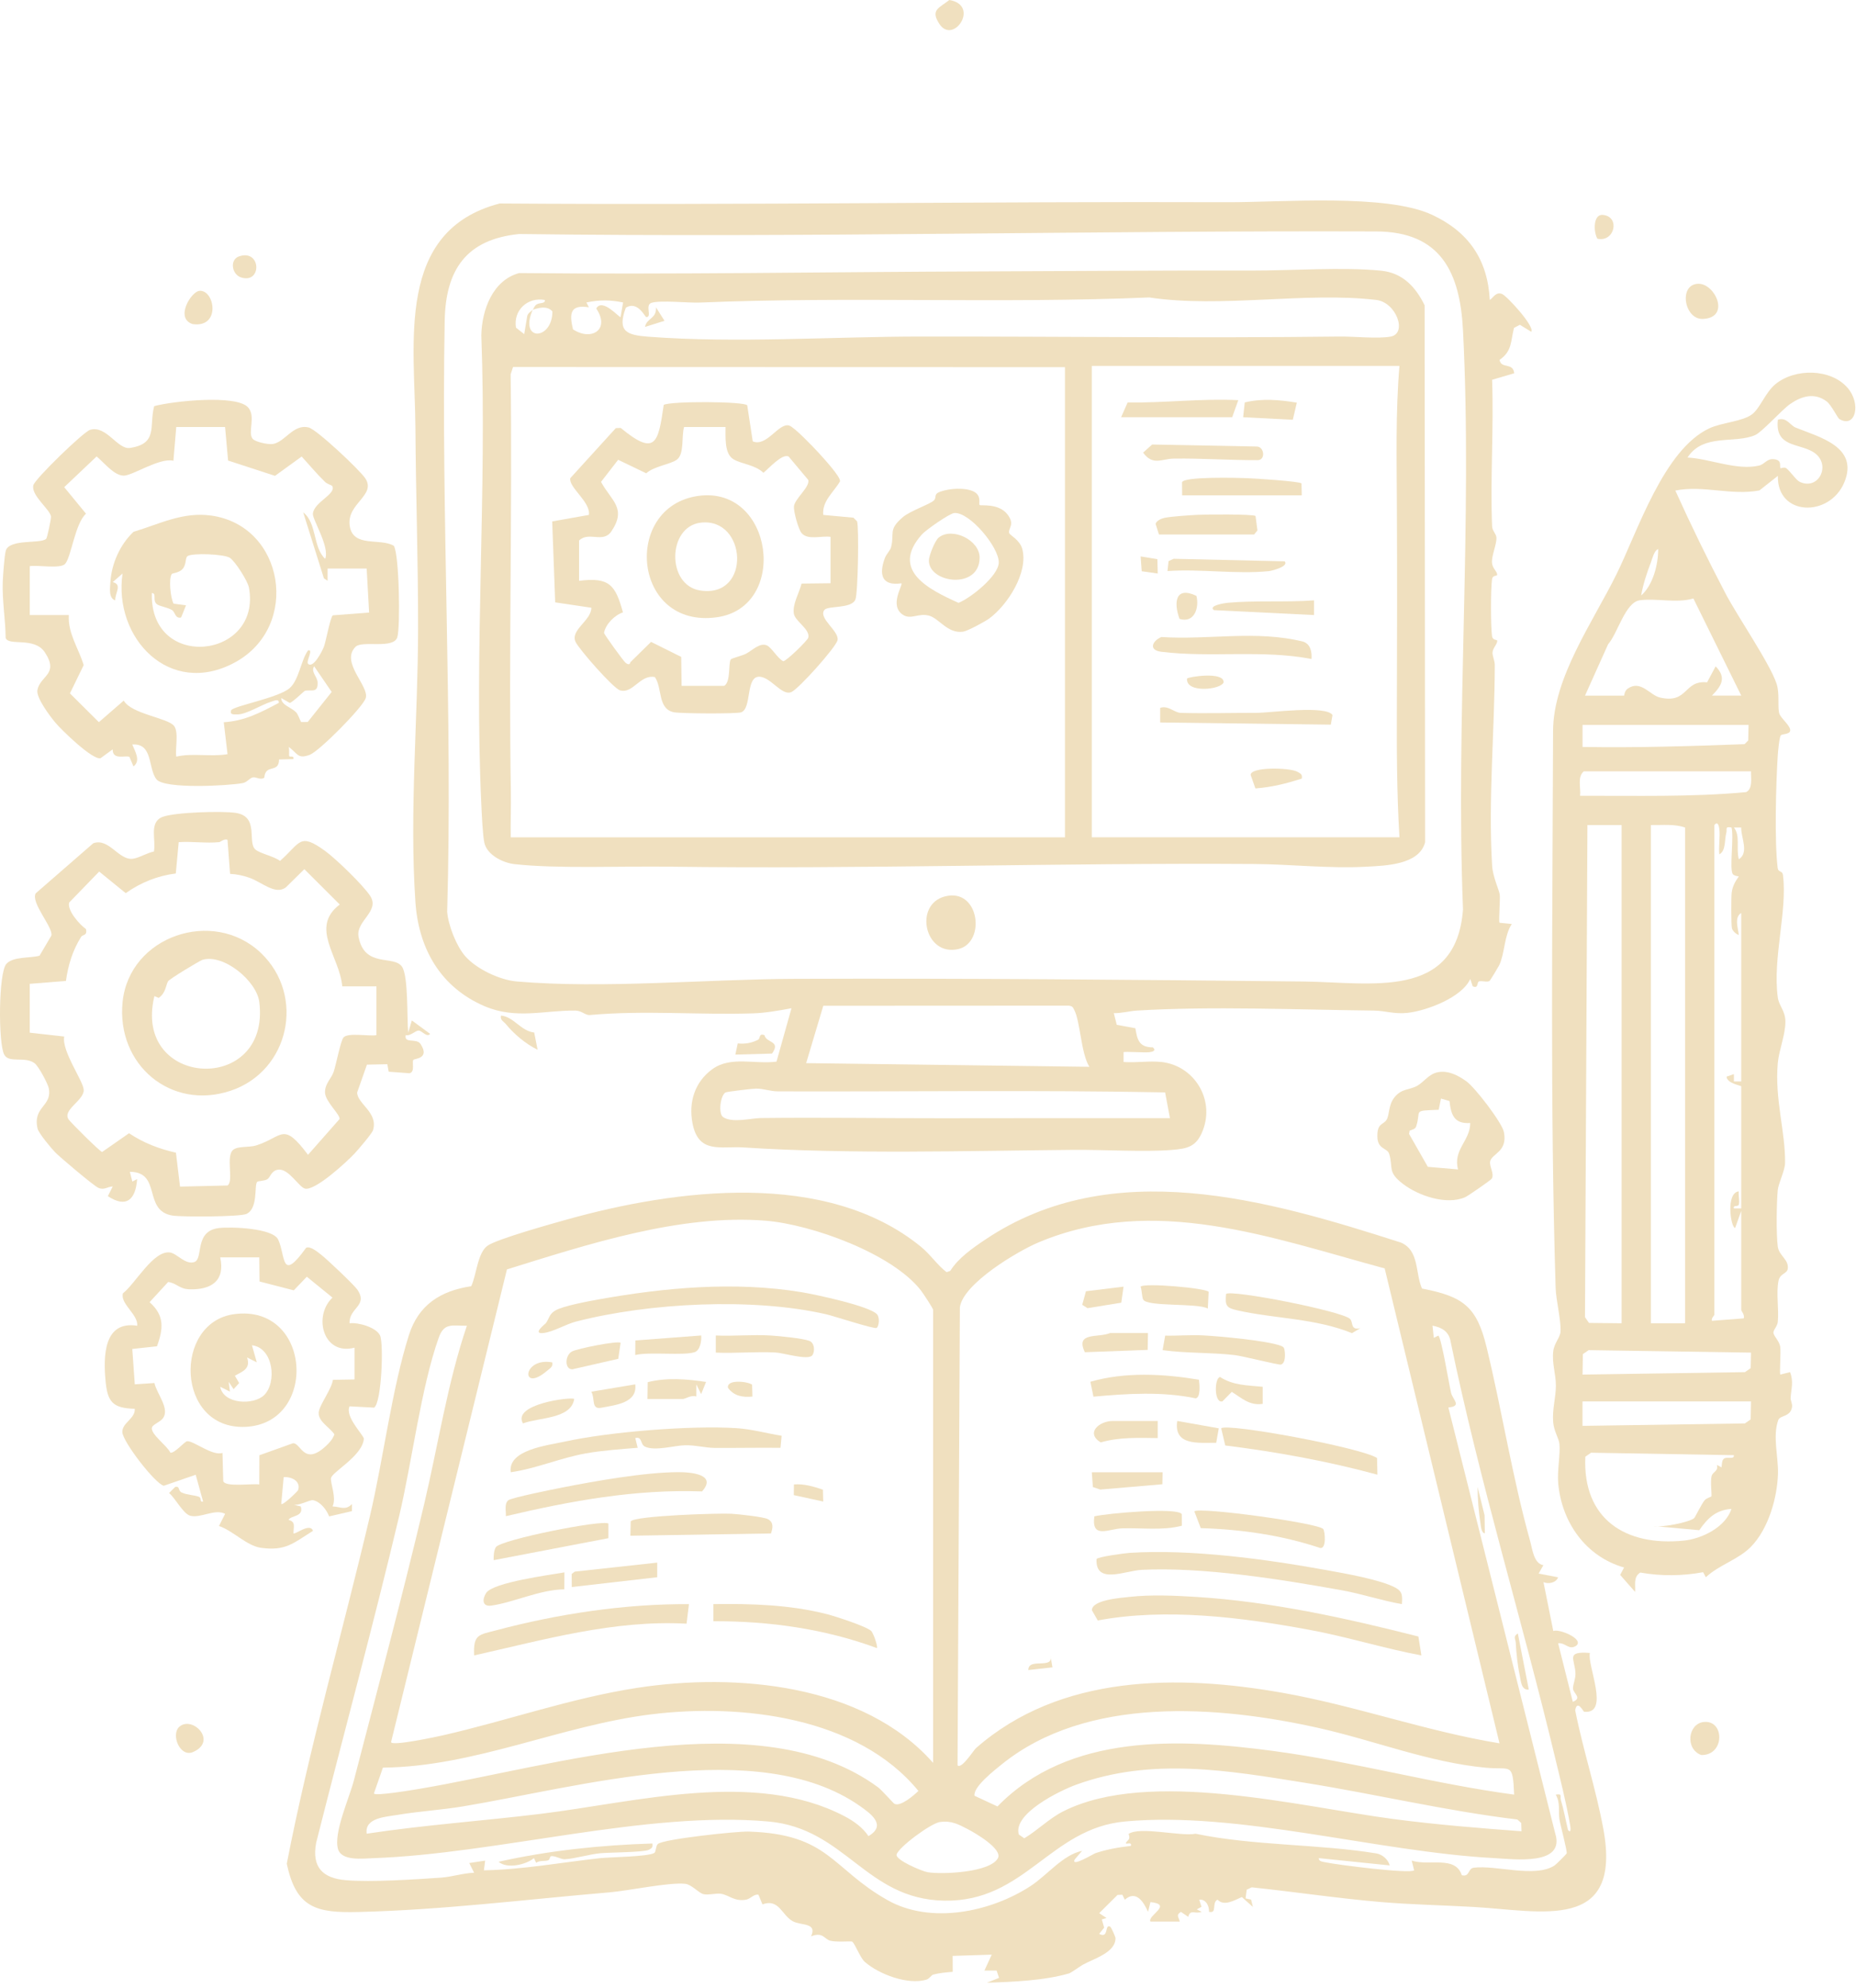 <svg width="269" height="288" viewBox="0 0 269 288" fill="none" xmlns="http://www.w3.org/2000/svg">
<path d="M206.093 186.697C212.073 187.858 214.026 189.294 215.459 195.197C217.717 204.503 219.168 213.947 221.754 223.226C222.101 224.475 222.299 226.559 223.69 226.782L223 228.003L225.824 228.537C225.523 229.361 224.408 229.545 223.704 229.241L225.127 236.322C225.979 235.95 229.67 237.5 228.439 238.462C227.381 239.149 226.91 237.985 225.827 238.091L227.954 246.58C229.383 246.024 228.014 245.366 227.982 244.655C227.957 244.114 228.35 243.321 228.34 242.511C228.311 240.43 226.79 239.223 230.431 239.499C230.006 241.276 233.4 248.448 229.582 248.013C229.493 248.002 228.584 246.173 228.301 247.811C229.44 253.565 231.312 259.209 232.377 264.973C235.151 280.001 223.4 276.859 213.616 276.304C209.136 276.049 204.649 275.971 200.173 275.592C193.924 275.062 187.657 274.113 181.415 273.459L180.69 273.805L180.527 275.062L181.326 275.239L181.588 276.3L179.989 274.867C178.906 275.334 177.402 276.254 176.461 275.246C175.559 275.716 176.482 277.287 175.23 277.008C175.261 276.159 174.805 275.161 173.811 275.242L174.136 276.282L173.457 276.654L174.161 277.008C173.198 277.39 172.519 276.569 172.215 277.733L171.157 277.018C170.375 277.524 170.856 277.733 170.983 278.427H166.741C166.238 277.556 170.095 275.946 166.741 275.599L166.39 277.011C165.725 275.486 164.607 273.834 163.025 275.26L162.671 274.531L161.971 274.559L159.313 277.202L160.371 277.903L159.692 278.112L160.035 279.301L159.306 280.203C160.76 280.95 160.056 278.752 160.891 279.149C161.068 279.23 161.673 280.677 161.677 280.794C161.702 282.928 158.524 283.788 156.911 284.69C156.603 284.863 155.254 285.836 154.936 285.932C151.359 286.976 146.766 287.163 143.032 287.28L144.798 286.58L144.444 285.518H142.679L143.737 283.214L138.075 283.395L138.082 285.702C137.144 285.78 136.15 285.858 135.248 286.105C134.986 286.176 134.71 286.703 134.271 286.834C131.585 287.645 127.399 286.056 125.347 284.269C124.657 283.667 123.91 281.573 123.496 281.321C123.358 281.236 121.111 281.438 120.29 281.183C119.469 280.929 119.236 279.881 117.555 280.557C118.475 278.551 116.157 279.021 114.943 278.395C113.319 277.556 112.923 275.023 110.506 275.932L109.936 274.541C109.331 274.365 108.765 275.129 108.156 275.242C106.454 275.561 105.694 274.591 104.501 274.393C103.804 274.276 102.523 274.648 101.865 274.421C101.207 274.195 100.202 273.055 99.335 272.953C97.084 272.684 91.058 273.958 88.358 274.184C76.246 275.214 64.08 276.742 51.929 277.033C45.931 277.178 42.916 276.516 41.565 270.023C44.841 253.165 49.672 236.41 53.624 219.63C55.553 211.442 56.809 201.184 59.272 193.431C60.662 189.054 63.847 187.033 68.298 186.361C69.059 184.762 69.211 181.442 70.715 180.459C72.219 179.475 79.933 177.324 82.169 176.697C97.969 172.288 119.713 169.45 133.446 180.618C134.855 181.764 135.863 183.321 137.19 184.326L137.732 184.135C138.871 182.295 140.976 180.83 142.774 179.624C161.157 167.278 183.694 173.831 203.028 180.034C205.718 181.163 205.105 184.447 206.096 186.701L206.093 186.697ZM135.24 255.426V189.786C135.24 189.57 133.772 187.359 133.464 186.963C129.296 181.609 117.622 177.416 110.998 176.874C98.624 175.862 85.135 180.31 73.475 183.926L56.681 252.411C56.717 253.063 63.504 251.594 64.197 251.435C73.585 249.29 82.785 246.028 92.35 244.556C106.656 242.355 125.149 243.976 135.24 255.423V255.426ZM217.331 252.595L200.689 183.785C184.292 179.344 167.264 173.007 150.569 179.992C147.53 181.262 139.589 185.972 139.119 189.418L138.783 255.78C139.338 256.406 141.122 253.586 141.436 253.307C153.641 242.571 170.743 242.592 185.909 245.278C196.521 247.157 206.694 250.847 217.335 252.595H217.331ZM67.654 192.09C65.485 192.101 64.371 191.616 63.578 193.849C61.027 201.032 59.707 211.835 57.863 219.627C54.105 235.487 49.806 251.222 45.818 267.026C45.17 270.543 46.763 272.142 50.128 272.425C53.815 272.737 60.096 272.316 63.935 272.054C65.46 271.951 67.159 271.392 68.716 271.346L68.012 269.938L70.315 269.588L70.135 270.996C75.758 270.883 81.356 269.86 86.947 269.234C88.323 269.078 93.995 269.035 94.848 268.466C95.082 268.31 95.032 267.486 95.336 267.188C96.069 266.47 106.798 265.327 108.489 265.38C120.198 265.752 120.481 270.713 128.631 275.313C134.897 278.851 143.577 277.05 149.37 273.271C151.815 271.675 154.02 268.767 156.829 268.172L155.771 269.414C155.145 270.631 158.475 268.611 158.765 268.512C160.382 267.956 162.208 267.648 163.906 267.457C164.062 266.835 163.291 267.224 163.199 267.103C163.075 266.941 163.57 266.668 163.655 266.396C163.751 266.077 163.549 265.738 163.577 265.716C165.272 264.591 171.086 266.116 173.283 265.695C181.74 267.45 191.011 267.167 199.454 268.54C200.346 268.685 201.199 269.418 201.418 270.285L191.16 269.23C191.072 269.715 191.793 269.768 192.133 269.839C193.754 270.186 204.366 271.541 204.957 270.992L204.607 269.584C207.098 270.419 210.94 268.805 211.864 271.704C213.053 271.997 212.706 270.727 213.619 270.614C216.857 270.21 222.487 272.132 225.311 270.292C225.544 270.14 227.013 268.675 227.066 268.537C227.175 268.246 226.153 264.453 226.011 263.576C225.838 262.51 226.188 261.275 225.487 260.03C226.524 259.853 226.061 260.274 226.238 260.851C226.662 262.249 226.913 263.731 227.257 265.154C227.745 265.73 227.625 264.775 227.575 264.488C227.044 261.364 226.131 257.765 225.381 254.644C220.551 234.51 214.437 214.708 210.25 194.404C210.02 192.946 208.98 192.327 207.621 192.079L207.809 193.841L208.471 193.519C208.913 193.852 210.006 200.494 210.304 201.782C210.537 202.801 211.96 203.746 209.921 203.93L225.392 265.596C226.935 270.38 219.472 269.382 216.464 269.219C199.553 268.31 179.43 262.387 163.032 263.919C152.155 264.934 148.556 275.603 136.843 275.391C125.456 275.185 122.569 264.92 111.359 263.919C93.652 262.341 72.265 268.586 54.056 269.237C52.545 269.29 49.502 269.676 48.989 267.91C48.313 265.589 50.634 260.493 51.289 257.974C54.756 244.644 58.306 231.318 61.48 217.918C63.514 209.319 64.841 200.43 67.668 192.086L67.654 192.09ZM129.65 261.364C130.559 261.792 132.463 260.111 133.11 259.492C124.317 248.756 107.466 246.785 94.413 248.392C81.249 250.012 68.84 255.982 55.499 256.116L54.197 259.842C54.183 260.306 60.039 259.315 60.645 259.213C80.053 255.982 110.11 246.322 127.265 258.968C127.764 259.336 129.49 261.29 129.643 261.364H129.65ZM219.454 260.026C219.242 255.281 219.044 256.47 215.388 256.134C207.115 255.366 199.175 252.171 191.082 250.363C176.457 247.097 157.519 245.678 145.184 255.642C144.197 256.442 141.019 258.898 141.242 260.193L144.568 261.739C154.925 251.106 170.941 251.881 184.557 253.703C196.27 255.267 207.738 258.462 219.454 260.026ZM220.519 265.334L220.48 264.135L219.921 263.632C209.571 262.387 199.415 259.959 189.147 258.314C177.975 256.523 166.921 254.595 155.937 258.604C153.648 259.439 146.741 262.786 147.668 265.812L148.457 266.353C150.403 265.189 152.073 263.466 154.112 262.443C166.574 256.173 188.4 261.781 201.949 263.561C208.088 264.368 214.369 264.885 220.523 265.334H220.519ZM53.15 265.688C61.508 264.418 69.99 263.837 78.397 262.808C92.152 261.123 109.448 256.375 122.389 263.151C123.715 263.844 125.05 264.786 125.867 266.042C128.549 264.471 126.246 262.804 124.593 261.651C109.908 251.392 83.659 258.993 67.063 261.739C63.953 262.252 60.761 262.436 57.665 262.956C55.91 263.254 52.817 263.363 53.146 265.688H53.15ZM136.217 263.997C134.901 264.188 130.18 267.684 129.947 268.721C129.77 269.496 133.62 271.13 134.441 271.268C136.536 271.622 143.531 271.314 144.635 269.23C145.329 267.917 141.362 265.596 140.304 265.051C138.889 264.322 137.891 263.756 136.217 264V263.997Z" fill="#F0E0BF"/>
<path d="M266.591 60.728C266.354 60.59 265.416 58.658 264.744 58.159C262.985 56.847 261.142 57.377 259.465 58.531C258.286 59.341 255.41 62.575 254.412 63.025C251.51 64.341 246.853 62.742 244.582 66.294C247.798 66.457 251.747 68.212 254.946 67.459C255.763 67.268 256.064 66.45 257.055 66.532C258.378 66.638 257.855 67.544 258.06 67.841C258.092 67.887 258.594 67.611 258.913 67.859C259.514 68.329 260.307 69.568 260.866 69.826C263.676 71.118 265.544 67.14 262.752 65.466C260.639 64.2 257.228 64.791 257.678 60.813C258.973 60.41 259.422 61.617 260.25 61.953C263.654 63.333 269.468 64.727 267.299 69.907C265.172 74.982 257.54 74.833 257.674 68.952L255.006 71.057C250.958 71.839 246.85 70.268 242.816 71.079C245.084 76.107 247.511 81.064 250.063 85.944C251.843 89.344 256.464 96.029 257.483 99.047C257.954 100.445 257.618 102.289 257.862 103.322C258.035 104.061 259.631 105.201 259.451 105.923C259.327 106.411 258.29 106.337 258.109 106.535C257.886 106.782 257.695 108.906 257.66 109.451C257.402 113.481 257.168 121.956 257.649 125.767C257.734 126.443 258.329 126.103 258.414 126.782C259.075 132.026 256.896 138.792 257.664 144.514C257.83 145.76 258.768 146.453 258.768 148.038C258.768 149.974 257.826 152.164 257.664 154.036C257.2 159.326 258.789 163.997 258.718 168.534C258.7 169.595 257.752 171.471 257.66 172.433C257.483 174.262 257.43 178.848 257.66 180.607C257.837 181.948 259.249 182.482 259.118 183.774C259.033 184.62 257.993 184.425 257.763 185.607C257.409 187.419 257.848 189.648 257.664 191.538C257.603 192.143 257.076 192.635 257.034 193.034C256.984 193.53 257.865 194.227 258.014 195.115C258.141 195.886 257.886 198.99 258.035 199.163L259.443 198.809C259.985 200.239 259.603 201.226 259.525 202.532C259.5 202.932 259.804 203.395 259.73 203.862C259.497 205.352 258 205.016 257.731 205.763C256.892 208.091 257.756 211.067 257.692 213.508C257.596 217.026 256.291 221.548 253.782 224.103C251.906 226.014 249.171 226.714 247.239 228.53L246.843 227.801C243.863 228.353 240.714 228.384 237.731 227.85C236.673 228.526 237.083 229.687 236.981 230.653L234.819 228.193L235.385 227.118C229.826 225.536 226.333 220.557 225.838 214.899C225.679 213.073 226.16 210.791 226.018 209.23C225.941 208.378 225.226 207.426 225.112 206.074C224.953 204.163 225.502 202.546 225.502 200.752C225.502 199.064 224.914 197.525 225.12 195.787C225.261 194.595 226.121 193.802 226.174 192.949C226.273 191.329 225.519 188.378 225.466 186.612C224.649 160.232 225.024 132.363 225.095 105.919C225.116 98.17 230.87 90.12 234.277 83.223C237.366 76.967 241.135 65.116 247.777 62.045C249.532 61.231 252.55 61.068 253.916 60.045C255.098 59.161 255.852 56.875 257.32 55.665C260.137 53.343 265.332 53.372 267.777 56.192C269.776 58.499 268.951 62.087 266.598 60.725L266.591 60.728ZM237.862 86.284C239.596 84.751 240.332 81.786 240.332 79.564C239.751 79.737 239.475 80.958 239.267 81.503C238.693 82.996 238.124 84.709 237.862 86.287V86.284ZM229.72 100.792H235.381C235.438 100.792 235.392 100.141 235.933 99.766C237.812 98.47 239.129 100.735 240.587 101.068C244.705 102.016 243.998 98.513 247.416 98.867L248.654 96.552C250.282 98.191 249.493 99.394 248.124 100.788H252.37L245.431 86.715C242.986 87.437 240.084 86.648 237.667 86.974C235.555 87.26 234.465 91.775 233.071 93.347L229.723 100.792H229.72ZM253.428 105.038H229.366V108.226C237.214 108.361 245.024 108.113 252.848 107.823L253.378 107.292L253.428 105.042V105.038ZM253.782 111.761H229.543C228.573 112.603 229.143 114.136 229.008 115.303C237.037 115.271 245.077 115.516 253.074 114.773C254.075 114.288 253.757 112.71 253.782 111.765V111.761ZM235.027 119.546H230.074L229.72 190.848L230.3 191.683L235.027 191.732V119.546ZM244.228 119.9C242.632 119.355 240.933 119.574 239.27 119.542V191.732H244.228V119.9ZM248.474 119.546V190.494C248.474 190.603 247.986 190.993 248.12 191.375L252.72 191.021C252.922 190.547 252.366 189.966 252.366 189.782V175.451L251.482 177.921C250.87 177.935 250.07 172.84 252.009 172.621C251.942 173.219 252.151 173.969 252.02 174.517C251.92 174.935 251.153 174.517 251.305 175.094H252.366V157.405C252.366 157.274 250.275 156.991 250.243 155.993L251.301 155.632V156.697H252.366V132.281C251.312 132.9 251.931 134.549 252.009 135.466C251.616 135.36 251.117 134.878 251.018 134.507C250.898 134.058 250.901 129.886 250.986 129.305C251.124 128.353 251.492 127.741 252.016 126.98C251.729 126.956 251.284 126.867 251.131 126.634C250.632 125.869 251.34 121.195 250.951 119.896C249.946 119.73 250.36 120.102 250.194 120.714C249.925 121.719 250.155 123.293 249.185 123.789C249.072 122.6 249.33 121.223 249.185 120.066C249.118 119.546 248.909 118.966 248.477 119.542L248.474 119.546ZM252.363 119.9H251.305C252.264 121.085 251.598 122.915 252.016 124.5C253.545 123.534 252.306 121.312 252.363 119.9ZM253.778 195.982L230.25 195.625L229.415 196.205L229.366 199.167L252.901 198.813L253.736 198.233L253.782 195.986L253.778 195.982ZM253.782 203.056H229.362V206.598L252.897 206.244L253.732 205.663L253.782 203.056ZM251.301 210.844L230.601 210.486L229.769 211.067C229.359 220.09 235.576 224.078 244.047 223.222C246.645 222.96 250.077 221.293 250.951 218.629C248.704 218.777 247.49 219.977 246.284 221.714L239.631 221.109C240.686 221.385 244.921 220.568 245.555 219.952C245.686 219.825 246.577 217.978 247.059 217.38C247.342 217.029 247.964 216.927 248.046 216.803C248.127 216.679 247.858 214.609 248.078 213.848C248.255 213.232 249.097 213.165 248.835 212.259L249.518 212.603C249.564 212.217 249.539 211.58 249.865 211.346C250.339 211.007 251.354 211.545 251.305 210.844H251.301Z" fill="#F0E0BF"/>
<path d="M168.326 153.87C173.054 154.394 176.083 159.249 174.338 163.774C173.418 166.166 172.141 166.435 169.756 166.623C165.782 166.934 159.872 166.57 155.587 166.605C140.308 166.743 123.061 167.253 107.813 166.258C104.452 166.039 101.225 167.256 100.365 162.738C99.784 159.694 100.694 156.782 103.217 154.932C105.906 152.961 109.445 154.249 112.544 153.82L114.714 146.085C113.054 146.4 110.903 146.772 109.232 146.825C101.306 147.087 93.38 146.351 85.464 147.072C84.887 147.126 84.275 146.436 83.412 146.425C78.928 146.368 74.788 147.738 70.245 145.795C63.865 143.07 60.673 137.48 60.209 130.707C59.318 117.671 60.581 104.1 60.595 91.079C60.606 81.362 60.27 71.702 60.209 62.059C60.135 49.72 57.233 33.443 72.421 29.483C107.598 29.741 142.778 29.172 177.866 29.299C185.764 29.328 200.905 28.022 207.561 31.125C212.862 33.599 215.608 37.601 215.923 43.464C216.461 43.103 216.801 42.25 217.703 42.597C218.382 42.859 222.49 47.321 221.931 48.068L220.282 47.059L219.433 47.508C218.931 49.434 219.193 50.87 217.338 52.144C217.568 53.503 219.292 52.452 219.462 54.083L216.259 55.028C216.51 62.073 215.983 69.182 216.256 76.22C216.284 76.949 216.857 77.335 216.885 77.894C216.939 78.881 216.174 80.463 216.241 81.517C216.298 82.384 216.974 82.738 216.995 83.276C217.006 83.51 216.337 83.258 216.245 83.959C216.047 85.435 216.05 90.668 216.245 92.151C216.337 92.837 217.002 92.643 217.002 92.841C217.002 93.386 216.344 93.878 216.319 94.578C216.302 95.067 216.648 95.714 216.645 96.355C216.631 105.962 215.686 115.771 216.259 125.399C216.358 127.073 217.275 128.937 217.363 129.606C217.455 130.314 217.176 133.545 217.335 133.7L219.111 133.881C217.993 135.579 218.117 138.056 217.303 139.826C217.225 139.995 215.99 142.073 215.873 142.14C215.527 142.341 214.851 142.094 214.391 142.186C214.005 142.26 214.345 143.315 213.446 142.904L213.096 141.843C211.893 144.511 206.836 146.432 204.03 146.754C202.112 146.973 200.764 146.443 199.129 146.425C188.174 146.305 175.566 145.763 164.773 146.425C163.637 146.496 162.569 146.825 161.429 146.796L161.858 148.491L164.554 148.983C164.83 150.622 165.06 151.75 167.091 151.754C167.622 152.246 167.052 152.398 166.567 152.458C165.892 152.543 162.972 152.324 162.845 152.458V153.874C164.607 154.012 166.606 153.682 168.33 153.874L168.326 153.87ZM67.421 138.534C69.035 140.395 72.424 141.995 74.894 142.207C87.446 143.29 102.495 141.871 115.23 141.825C139.788 141.733 164.345 141.952 188.835 142.211C198.673 142.313 211.04 144.995 212.041 131.772C210.948 104.118 213.446 75.41 212.041 47.88C211.617 39.554 208.888 33.567 199.465 33.535C158.146 33.386 116.631 34.455 75.248 33.906C67.598 34.674 64.59 39.059 64.452 46.465C63.921 74.918 65.63 103.619 64.81 132.126C64.979 134.086 66.136 137.058 67.421 138.538V138.534ZM157.887 154.574C156.656 152.578 156.585 148.042 155.697 146.333C155.471 145.894 155.417 145.77 154.876 145.71L119.324 145.728L116.84 154.04L157.891 154.571L157.887 154.574ZM169.565 162.009L168.867 158.279C150.205 157.922 131.451 158.187 112.75 158.13C111.635 158.13 110.68 157.723 109.583 157.731C109.055 157.731 105.347 158.176 105.152 158.286C104.402 158.721 104.087 161.347 104.788 161.846C106.09 162.766 108.903 162.009 110.273 161.995C119.016 161.895 127.785 162.03 136.458 162.023C147.491 162.016 158.531 161.995 169.561 162.009H169.565Z" fill="#F0E0BF"/>
<path d="M59.166 149.62L59.689 147.854L62.343 149.801C61.851 150.367 61.2 149.362 60.701 149.326C60.202 149.291 59.509 150.151 58.808 149.981C58.529 151.273 60.358 150.356 60.956 151.273C62.35 153.41 60.093 153.364 59.919 153.562C59.647 153.877 60.213 155.31 59.353 155.505L56.335 155.282L56.136 154.196L53.182 154.259L51.763 158.297C51.788 159.953 54.877 161.205 54.052 163.789C53.904 164.252 51.876 166.619 51.384 167.143C50.294 168.304 45.669 172.596 44.194 172.217C43.309 171.991 41.82 169.259 40.312 169.478C39.279 169.627 39.197 170.59 38.741 170.866C38.316 171.124 37.393 171.096 37.266 171.248C36.823 171.771 37.439 175.105 35.719 175.89C34.781 176.318 26.413 176.34 25.033 176.131C20.631 175.455 23.504 169.804 18.819 169.786L19.18 171.198L19.874 170.844C19.658 173.849 18.292 175.073 15.631 173.314L16.339 171.909C15.542 171.941 15.093 172.497 14.226 172.093C13.54 171.771 8.741 167.723 8.005 166.97C7.414 166.365 5.596 164.188 5.443 163.516C4.711 160.303 7.605 160.342 7.064 157.66C6.926 156.984 5.574 154.461 5.008 154.047C3.575 152.999 1.289 154.114 0.603 152.791C-0.268 151.117 -0.222 140.979 0.914 139.673C1.887 138.555 4.361 138.859 5.73 138.474L7.446 135.562C7.758 134.412 4.431 130.813 5.171 129.443L13.518 122.182C15.797 121.361 17.202 124.681 19.247 124.429C20.132 124.32 21.349 123.559 22.305 123.378C22.644 121.747 21.561 119.185 23.504 118.385C25.231 117.678 32.262 117.483 34.187 117.784C37.609 118.318 35.804 122.034 37.018 123.092C37.676 123.669 39.739 124.072 40.585 124.741C43.575 122.108 43.373 120.586 47.096 123.276C48.66 124.405 52.651 128.262 53.656 129.815C55.107 132.055 51.536 133.438 51.968 135.735C52.821 140.307 57.081 138.332 58.263 140.066C59.215 141.46 58.957 147.642 59.166 149.606V149.62ZM31.738 122.023C29.881 122.207 27.786 121.889 25.9 122.023L25.479 126.56C22.853 126.885 20.376 127.876 18.225 129.412L14.375 126.284L10.022 130.774C9.714 131.892 11.501 133.944 12.457 134.61C12.683 135.625 11.986 135.374 11.76 135.738C10.514 137.738 9.891 139.787 9.555 142.129L4.311 142.55V149.627L9.307 150.186C8.901 152.295 12.128 156.687 12.135 157.946C12.142 159.479 9.003 160.816 9.948 162.2C10.277 162.681 14.47 166.849 14.803 166.913L18.702 164.199C20.854 165.625 22.98 166.435 25.5 167.016L26.091 171.931L32.984 171.768C33.929 171.089 32.655 167.479 33.822 166.58C34.527 166.039 36.133 166.276 37.106 165.972C41.034 164.74 40.953 162.408 44.643 167.324L49.212 162.143C49.325 161.488 47.145 159.617 47.106 158.314C47.067 157.012 48.033 156.273 48.362 155.292C48.691 154.312 49.374 150.813 49.774 150.335C50.415 149.571 53.451 150.172 54.558 149.988V142.911H49.604C49.236 138.598 44.838 134.387 49.243 131.057L44.109 125.933L41.448 128.559C39.916 129.748 37.956 127.809 36.144 127.179C35.238 126.864 34.304 126.655 33.345 126.616L32.973 121.676C32.464 121.482 31.979 122.009 31.738 122.03V122.023Z" fill="#F0E0BF"/>
<path d="M36.597 63.552C36.94 64.033 38.826 64.423 39.491 64.338C41.282 64.111 42.492 61.376 44.739 61.939C45.921 62.236 52.166 68.117 52.952 69.32C54.562 71.783 50.22 72.947 50.684 76.171C51.147 79.394 55.05 77.908 57.071 79.076C57.864 80.229 58.047 90.813 57.584 92.328C57.042 94.097 52.503 92.759 51.544 93.704C49.268 95.955 53.553 99.401 53.005 101.153C52.595 102.473 46.275 108.842 44.905 109.362C43.09 110.052 43.136 109.111 41.823 108.223C41.993 108.594 41.834 109.341 41.933 109.574C42 109.73 42.683 109.422 42.524 109.988L40.447 110.041C40.419 112.122 38.476 110.593 38.306 112.674C37.811 113.067 37.11 112.564 36.678 112.628C36.222 112.695 35.811 113.343 35.196 113.46C33.087 113.86 23.848 114.359 22.687 112.925C21.413 111.354 22.23 107.66 19.169 107.872C19.555 108.853 20.451 110.218 19.346 111.046L18.77 109.688C18.373 109.341 16.296 110.257 16.332 108.577L14.576 109.857C13.434 110.165 8.915 105.778 8.013 104.691C7.234 103.757 5.217 101.089 5.422 99.989C5.819 97.862 8.611 97.738 6.502 94.521C4.976 92.2 1.226 93.672 0.819 92.423C0.79 89.698 0.306 87.055 0.398 84.316C0.426 83.428 0.649 80.449 0.836 79.801C1.353 78.018 5.928 78.849 6.703 78.06C6.838 77.922 7.439 75.134 7.39 74.829C7.213 73.757 4.492 71.8 4.831 70.314C5.037 69.412 12.103 62.561 13.059 62.278C15.419 61.581 17.043 65.166 18.826 64.904C22.963 64.295 21.579 61.709 22.347 58.846C24.962 58.131 34.283 57.112 35.967 59.041C37.117 60.357 35.886 62.561 36.59 63.549L36.597 63.552ZM32.623 61.868H25.546L25.132 66.762C23.154 66.266 19.223 68.917 17.942 68.917C16.509 68.917 15.033 66.96 14 66.139L9.308 70.587L12.467 74.433C10.879 75.841 10.348 80.611 9.453 81.687C8.809 82.462 5.461 81.839 4.315 82.034V89.111H9.976C9.81 91.786 11.406 93.941 12.128 96.372L10.136 100.466L14.332 104.635L17.938 101.507C19 103.449 24.322 104.015 25.224 105.176C25.946 106.103 25.362 108.431 25.549 109.631C27.924 109.075 30.465 109.691 32.977 109.277L32.432 104.649C35.493 104.454 37.765 103.24 40.404 101.843C40.472 101.17 39.693 101.556 39.339 101.662C37.917 102.08 35.666 103.562 34.353 103.513C33.947 103.499 33.264 103.63 33.501 102.908C33.932 102.267 40.362 101.117 41.979 99.705C43.338 98.52 43.61 95.671 44.651 94.235C45.5 94.015 44.307 95.848 44.651 96.181C45.394 96.903 46.692 94.369 46.947 93.704C47.241 92.94 47.881 89.376 48.239 89.157L53.497 88.754L53.143 82.381H47.481V84.15L46.947 83.8L43.946 74.242C45.963 75.792 45.316 79.27 47.124 80.965C47.832 79.292 45.28 75.272 45.348 74.444C45.489 72.728 48.83 71.581 48.14 70.396C48.104 70.335 47.411 70.116 47.124 69.84C45.91 68.669 44.859 67.388 43.72 66.149L39.859 68.945L33.058 66.73L32.62 61.857L32.623 61.868ZM44.597 104.613L48.072 100.257L45.535 96.546C45.008 97.296 45.985 98.067 46.031 98.838C46.126 100.505 45.107 99.886 44.201 100.088C44.063 100.119 42.489 101.705 41.997 101.85L40.762 101.142C40.769 102.175 42.198 102.48 42.888 103.18C43.224 103.52 43.398 104.189 43.642 104.617L44.594 104.61L44.597 104.613Z" fill="#F0E0BF"/>
<path d="M44.346 180.809C44.944 180.462 46.076 181.439 46.589 181.835C47.386 182.451 51.363 186.209 51.809 186.877C53.38 189.234 50.567 189.468 50.666 191.732C51.918 191.58 54.547 192.316 55.085 193.509C55.623 194.701 55.315 203.229 54.222 203.954L50.669 203.767C49.926 205.242 52.778 208.013 52.736 208.477C52.506 210.993 48.086 213.282 47.969 214.191C47.881 214.896 48.797 217.061 48.199 218.264C49.406 218.332 50.054 218.891 51.02 217.921L51.002 218.954L47.704 219.715C47.332 218.753 46.462 217.603 45.39 217.369C44.852 217.252 43.153 218.388 42.18 217.921L43.592 218.275C44.077 219.814 42.127 219.549 41.826 220.221C42.895 220.508 42.531 221.184 42.534 222.164C42.739 222.422 44.94 220.561 45.361 221.806C42.534 223.576 41.395 224.775 37.789 224.259C35.726 223.961 33.776 221.782 31.738 221.109L32.63 219.34C31.14 218.565 29.063 220.019 27.573 219.62C26.551 219.347 25.376 217.022 24.505 216.329L25.383 215.451C26.13 215.274 25.744 215.989 26.342 216.258C27.184 216.637 28.164 216.612 28.833 216.874C29.282 217.051 28.872 217.702 29.438 217.567L28.362 213.682L23.741 215.274C22.485 214.991 17.74 208.841 17.729 207.482C17.718 206.124 19.611 205.564 19.534 204.124C16.306 204.036 15.574 203.119 15.294 200.048C14.973 196.492 15.022 191.322 19.887 192.09C20.05 190.462 17.396 188.919 17.814 187.394C19.619 186.003 22.23 181.131 24.64 181.474C25.648 181.619 26.869 183.286 28.154 182.865C29.544 182.408 28.079 178.36 31.735 177.932C33.479 177.727 39.558 177.932 40.326 179.62C41.423 182.03 40.691 185.897 44.349 180.819L44.346 180.809ZM37.577 182.178H31.915C32.658 185.55 30.659 186.899 27.488 186.81C25.97 186.768 25.662 185.94 24.371 185.749L21.681 188.675C23.865 190.628 23.677 192.472 22.757 195.066L19.173 195.455L19.534 200.579L22.379 200.388C22.743 201.998 24.672 204.138 23.592 205.522C23.178 206.056 22.156 206.396 22.028 206.817C21.742 207.758 24.24 209.467 24.689 210.48C25.294 210.621 26.742 208.852 27.134 208.82C28.051 208.749 30.822 211.021 32.244 210.511L32.357 214.57C32.517 215.536 36.664 214.91 37.58 215.087L37.594 210.855L42.431 209.124C43.578 208.947 43.992 212.454 47.141 209.605C47.697 209.103 48.217 208.551 48.465 207.826C47.81 206.789 45.917 205.886 46.221 204.464C46.458 203.346 48.037 201.301 48.252 199.928L51.38 199.871V195.267C46.841 196.46 45.344 190.699 48.189 188.013L44.47 184.988L42.58 186.959L37.616 185.678L37.58 182.175L37.577 182.178ZM40.761 217.914C40.998 218.165 43.146 216.067 43.199 215.918C43.652 214.613 42.237 213.94 41.115 214.025L40.761 217.914Z" fill="#F0E0BF"/>
<path d="M216.202 170.784C216.082 170.986 212.766 173.29 212.345 173.47C209.663 174.641 205.615 173.275 203.361 171.559C201.033 169.786 201.96 169.224 201.347 167.203C201.068 166.273 199.652 166.605 199.628 164.652C199.603 162.699 200.491 162.996 200.955 162.26C201.418 161.524 201.185 160.147 202.112 158.99C203.159 157.681 204.277 157.957 205.403 157.324C206.4 156.761 207.076 155.611 208.4 155.356C209.914 155.063 211.365 155.827 212.561 156.697C213.8 157.6 217.699 162.656 217.971 164.036C218.534 166.895 216.241 167.125 215.979 168.265C215.817 168.976 216.627 170.069 216.206 170.781L216.202 170.784ZM213.092 162.716C210.756 162.872 210.303 161.538 210.084 159.532L208.846 159.174L208.517 160.795C204.589 160.958 206.043 160.82 205.254 163.205C205.116 163.626 204.645 163.679 204.306 163.827L204.224 164.298L206.945 169.065L211.319 169.44C210.558 166.566 213.095 165.292 213.088 162.716H213.092Z" fill="#F0E0BF"/>
<path d="M246.17 41.118C248.605 41.093 250.855 46.029 246.818 46.21C244.086 46.334 243.23 41.146 246.17 41.118Z" fill="#F0E0BF"/>
<path d="M246.927 249.503C249.985 249.177 250.006 254.364 246.574 254.29C244.196 253.42 244.645 249.747 246.927 249.503Z" fill="#F0E0BF"/>
<path d="M28.904 42.14C31.13 41.956 32.053 47.551 27.917 46.956C25.312 46.125 27.712 42.239 28.904 42.14Z" fill="#F0E0BF"/>
<path d="M137.594 0C142.095 0.757 138.167 6.56 136.147 3.464C134.809 1.415 136.101 1.178 137.594 0Z" fill="#F0E0BF"/>
<path d="M25.988 250.2C27.86 248.529 31.586 252.245 28.009 253.844C26.076 254.708 24.735 251.318 25.988 250.2Z" fill="#F0E0BF"/>
<path d="M110.807 149.999C111.034 151.145 113.235 150.763 111.893 152.656L106.579 152.805L106.925 151.184C107.973 151.287 108.896 151.138 109.855 150.66C110.252 150.462 109.933 149.652 110.807 149.995V149.999Z" fill="#F0E0BF"/>
<path d="M34.626 37.155C37.842 36.026 38.002 41.107 34.997 40.216C33.557 39.787 33.278 37.625 34.626 37.155Z" fill="#F0E0BF"/>
<path d="M77.913 152.101C76.2 151.262 74.526 149.857 73.316 148.385C72.987 147.985 72.456 147.816 72.612 147.147C74.501 147.334 75.425 149.358 77.424 149.606L77.916 152.097L77.913 152.101Z" fill="#F0E0BF"/>
<path d="M231.521 34.589C230.944 33.645 230.87 31.001 232.313 31.139C234.865 31.376 234.03 35.145 231.521 34.589Z" fill="#F0E0BF"/>
<path d="M205.573 237.111L206.012 239.86C200.594 238.845 195.201 237.146 189.738 236.141C179.915 234.329 168.963 232.949 159.105 234.793L158.252 233.307C158.273 231.806 162.427 231.516 163.73 231.375C166.819 231.035 170.17 231.184 173.277 231.375C184.175 232.043 195.063 234.446 205.573 237.118V237.111Z" fill="#F0E0BF"/>
<path d="M203.181 232.426C200.258 231.919 197.409 230.943 194.409 230.405C185.587 228.823 174.349 227.022 165.481 227.457C163.057 227.578 158.744 229.648 158.928 225.904C159.009 225.578 163.036 225.044 163.729 224.998C172.608 224.425 183.552 225.915 192.346 227.514C194.939 227.985 200.014 228.862 202.218 230.026C203.319 230.607 203.255 231.268 203.181 232.422V232.426Z" fill="#F0E0BF"/>
<path d="M199.582 211.251L199.638 213.671C192.438 211.714 185.038 210.366 177.583 209.439L176.995 206.948C177.838 206.159 197.229 209.733 199.582 211.251Z" fill="#F0E0BF"/>
<path d="M191.779 221.541C192.038 221.842 192.289 224.467 191.33 224.291C185.81 222.436 179.872 221.587 174.03 221.414L173.103 218.983C173.864 218.321 191.026 220.667 191.779 221.541Z" fill="#F0E0BF"/>
<path d="M168.503 195.621L168.874 193.523C170.686 193.565 172.544 193.392 174.356 193.487C176.73 193.611 183.623 194.241 185.598 194.984C185.874 195.087 186.082 195.172 186.15 195.494C186.273 196.074 186.376 197.532 185.637 197.716C185.304 197.797 180.099 196.474 178.938 196.339C175.506 195.943 171.939 196.095 168.506 195.625L168.503 195.621Z" fill="#F0E0BF"/>
<path d="M173.772 199.91C173.853 200.533 174.051 202.475 173.298 202.61C168.443 201.591 163.386 201.92 158.478 202.366L158.036 200.204C163.1 198.753 168.598 199.05 173.772 199.91Z" fill="#F0E0BF"/>
<path d="M195.672 191.106C196.164 191.605 195.683 192.79 197.165 192.444L195.944 193.162C190.651 191.003 184.741 191.074 179.391 189.871C177.781 189.51 177.53 189.248 177.703 187.486C178.369 186.807 194.55 189.967 195.672 191.106Z" fill="#F0E0BF"/>
<path d="M171.281 219.386L171.291 221.067C168.489 221.792 165.527 221.353 162.65 221.445C160.679 221.509 158.146 223.052 158.613 219.705C160.371 219.28 170.658 218.353 171.284 219.386H171.281Z" fill="#F0E0BF"/>
<path d="M175.176 187.182L175.053 189.602C173.605 188.753 166.185 189.39 165.676 188.275C165.492 187.872 165.506 186.941 165.311 186.425C165.849 185.841 174.83 186.637 175.173 187.178L175.176 187.182Z" fill="#F0E0BF"/>
<path d="M166.38 193.148L166.341 195.589L157.233 195.925C155.81 192.939 159.144 193.884 160.892 193.148H166.376H166.38Z" fill="#F0E0BF"/>
<path d="M167.795 205.886V208.367C165 208.328 162.233 208.218 159.519 208.99C157.279 207.596 159.37 205.89 161.249 205.89H167.795V205.886Z" fill="#F0E0BF"/>
<path d="M168.503 213.317L168.468 215.055L159.476 215.826L158.397 215.462L158.241 213.317H168.503Z" fill="#F0E0BF"/>
<path d="M183.007 200.936V203.41C181.089 203.689 179.996 202.585 178.527 201.672L177.169 203.052C175.944 203.357 175.987 199.687 176.825 199.514C178.747 200.749 180.778 200.713 183.007 200.933V200.936Z" fill="#F0E0BF"/>
<path d="M176.645 206.952L176.27 209.05C173.694 209.032 170.077 209.51 170.626 205.886L176.645 206.952Z" fill="#F0E0BF"/>
<path d="M162.841 186.425L162.512 188.749L157.618 189.542L156.854 189.057L157.392 187.093L162.841 186.425Z" fill="#F0E0BF"/>
<path d="M152.541 241.587L149.044 241.976C149.009 240.104 152.841 241.972 152.229 239.856L152.541 241.587Z" fill="#F0E0BF"/>
<path d="M127.063 192.405C126.752 192.624 120.874 190.685 119.735 190.427C109.105 187.988 94.087 188.756 83.5 191.481C81.996 191.867 80.209 192.971 78.783 193.141C77.035 193.349 79.056 191.799 79.116 191.718C79.632 190.986 79.579 190.423 80.485 189.882C81.593 189.223 85.237 188.551 86.678 188.289C96.324 186.555 106.493 185.628 116.2 187.231C118.093 187.546 126.157 189.248 127.134 190.462C127.519 190.943 127.403 192.157 127.059 192.401L127.063 192.405Z" fill="#F0E0BF"/>
<path d="M113.284 208.038L113.121 209.779C109.933 209.744 106.745 209.811 103.557 209.79C102.233 209.782 100.867 209.383 99.307 209.407C97.746 209.432 94.93 210.296 93.479 209.606C92.76 209.262 93.121 208.095 92.074 208.364L92.424 209.775C90.011 209.97 87.286 210.158 84.915 210.582C81.129 211.262 77.732 212.79 74.027 213.314C73.567 210.066 79.335 209.432 81.805 208.887C88.309 207.458 100.121 206.502 106.77 206.93C108.903 207.068 111.175 207.684 113.284 208.034V208.038Z" fill="#F0E0BF"/>
<path d="M99.855 232.429L99.505 235.26C89.006 234.683 78.836 237.588 68.72 239.857C68.564 236.746 69.445 236.874 71.965 236.205C80.885 233.834 90.627 232.366 99.855 232.429Z" fill="#F0E0BF"/>
<path d="M73.316 219.687C73.358 218.969 73.065 217.893 73.663 217.38C74.098 217.008 80.251 215.773 81.387 215.55C86.299 214.588 93.369 213.328 98.28 213.303C100.241 213.293 103.949 213.654 101.748 216.095C92.077 215.745 82.647 217.482 73.316 219.683V219.687Z" fill="#F0E0BF"/>
<path d="M127.099 238.795C119.562 236.01 111.451 234.864 103.39 234.906V232.426C108.868 232.341 114.48 232.511 119.82 233.869C121.03 234.177 125.492 235.621 126.242 236.293C126.603 236.615 127.254 238.6 127.099 238.795Z" fill="#F0E0BF"/>
<path d="M91.363 222.518L91.412 220.441C91.922 219.616 104.24 219.22 106.048 219.333C107.014 219.393 110.669 219.779 111.288 220.108C112.152 220.568 112.024 221.371 111.738 222.185L91.366 222.514L91.363 222.518Z" fill="#F0E0BF"/>
<path d="M88.178 220.752V222.872L71.547 226.056C71.54 225.472 71.554 224.662 71.872 224.17C72.577 223.08 87.438 220.129 88.178 220.755V220.752Z" fill="#F0E0BF"/>
<path d="M103.744 195.982V193.502C106.38 193.622 109.07 193.343 111.706 193.505C112.934 193.583 116.302 193.905 117.3 194.28C118.068 194.567 118.132 195.802 117.746 196.357C117.187 197.161 113.592 196.032 112.428 195.968C109.554 195.812 106.617 196.11 103.744 195.982Z" fill="#F0E0BF"/>
<path d="M95.255 226.41L95.252 228.529L82.87 229.948L82.856 228.059L83.299 227.716L95.255 226.41Z" fill="#F0E0BF"/>
<path d="M81.805 227.825L81.791 230.285C78.284 230.306 74.442 232.188 71.2 232.641C69.877 232.825 69.877 231.711 70.461 230.808C71.462 229.269 79.718 228.19 81.805 227.825Z" fill="#F0E0BF"/>
<path d="M101.625 193.501C101.696 194.252 101.49 195.646 100.68 195.918C99.063 196.46 94.13 195.83 92.067 196.332L92.088 194.223L101.625 193.501Z" fill="#F0E0BF"/>
<path d="M93.84 202.702L93.879 200.264C96.628 199.57 99.551 199.811 102.332 200.232L101.621 201.994L100.92 200.582L100.913 202.348C100.252 202.065 99.289 202.706 98.971 202.706H93.84V202.702Z" fill="#F0E0BF"/>
<path d="M89.947 194.563L89.608 196.881L82.969 198.399C81.823 198.452 81.848 196.407 82.888 195.823C83.638 195.402 89.6 194.216 89.951 194.567L89.947 194.563Z" fill="#F0E0BF"/>
<path d="M83.224 202.705C82.757 205.628 78.118 205.352 75.797 206.24C74.155 203.438 82.838 202.355 83.224 202.705Z" fill="#F0E0BF"/>
<path d="M92.07 200.582C92.403 203.275 89.268 203.565 87.131 203.975C85.648 204.259 86.271 202.592 85.701 201.647L92.07 200.582Z" fill="#F0E0BF"/>
<path d="M119.271 215.84L119.313 217.56L115.05 216.633L115.067 215.083C116.515 214.963 117.919 215.387 119.267 215.84H119.271Z" fill="#F0E0BF"/>
<path d="M109.006 200.628L109.056 202.348C107.64 202.486 106.412 202.288 105.517 201.102C105.241 199.814 108.351 200.14 109.006 200.628Z" fill="#F0E0BF"/>
<path d="M80.039 197.397C80.177 198.055 79.71 198.254 79.303 198.604C75.432 201.937 75.673 196.608 80.039 197.397Z" fill="#F0E0BF"/>
<path d="M94.544 267.107C94.643 267.641 94.487 267.8 94.027 268.027C93.288 268.391 88.228 268.395 86.939 268.526C85.315 268.688 83.373 269.304 81.83 269.396C81.388 269.424 80.358 268.837 79.862 268.95C79.664 268.996 79.728 269.46 79.424 269.552C78.914 269.711 78.221 269.534 77.707 269.902L77.389 269.23C76.267 270.164 73.518 270.84 72.258 269.757C79.558 268.122 87.081 267.34 94.547 267.107H94.544Z" fill="#F0E0BF"/>
<path d="M221.577 244.807C220.452 244.916 220.435 243.533 220.265 242.761C219.975 241.449 219.745 239.357 219.684 237.999C219.66 237.471 219.249 237.139 219.989 236.672L221.577 244.807Z" fill="#F0E0BF"/>
<path d="M215.208 222.16C214.66 222.171 214.621 220.939 214.55 220.522C214.284 218.929 214.161 217.061 214.154 215.44L215.166 219.552L215.208 222.16Z" fill="#F0E0BF"/>
<path d="M142.597 39.324C155.527 39.281 168.549 39.172 181.401 39.203C187.215 39.218 194.578 38.662 200.166 39.221C203.28 39.532 205.159 41.546 206.479 44.232L206.549 122.03C205.704 125.303 200.859 125.424 198.064 125.576C192.632 125.873 187.155 125.225 181.787 125.186C153.471 124.995 125.177 125.951 96.83 125.572C90.269 125.484 80.73 125.898 74.551 125.204C72.892 125.017 70.602 123.884 70.202 122.122C69.965 121.068 69.82 117.869 69.76 116.549C68.706 94.192 70.595 71.019 69.76 48.577C69.838 44.89 71.42 40.584 75.255 39.564C97.697 39.794 120.198 39.395 142.601 39.324H142.597ZM90.705 44.582C89.399 48.082 90.882 48.552 94.002 48.789C106.692 49.748 120.627 48.779 133.28 48.761C153.542 48.736 174.002 49.009 194.143 48.761C196.224 48.736 199.752 49.118 201.578 48.765C204.005 48.297 202.363 43.8 199.472 43.46C189.228 42.247 176.981 44.674 166.574 43.099C144.929 44.009 123.104 42.937 101.462 43.839C99.714 43.913 95.751 43.464 94.424 43.878C93.422 44.189 94.572 45.983 93.663 45.941C93.482 45.934 92.417 43.524 90.705 44.582ZM77.209 44.883C77.375 44.692 77.439 44.37 77.708 44.157C78.189 43.782 79.017 44.076 78.974 43.471C76.466 42.993 74.36 44.982 74.785 47.477L75.977 48.414L76.381 45.994C76.416 45.353 76.933 45.194 77.209 44.883C75.177 49.543 80.068 49.345 80.061 45.116C79.293 44.267 78.132 44.582 77.209 44.883ZM90.305 43.825C88.419 43.439 86.883 43.432 84.993 43.825L85.351 44.525C82.654 44.101 82.485 45.378 83.044 47.717C85.683 49.465 88.49 47.781 86.419 44.702C87.297 43.099 89.799 46.093 89.944 45.944L90.305 43.825ZM154.349 121.315V53.198L74.357 53.177L74.01 54.246C74.268 74.391 73.713 94.737 74.042 114.758C74.077 116.945 73.985 119.139 74.024 121.322H154.352L154.349 121.315ZM158.241 53.021V121.315H202.83C202.431 114.773 202.434 108.226 202.459 101.659C202.494 92.214 202.501 82.791 202.459 73.386C202.431 66.606 202.261 59.752 202.83 53.021H158.241Z" fill="#F0E0BF"/>
<path d="M136.921 129.893C141.967 128.552 142.947 136.588 138.882 137.515C134.013 138.626 132.413 131.089 136.921 129.893Z" fill="#F0E0BF"/>
<path d="M37.807 138.07C44.318 144.273 41.929 155.2 33.43 158.038C24.746 160.936 16.866 154.252 17.765 145.204C18.72 135.615 30.907 131.496 37.807 138.07ZM22.379 144.326C19.123 157.66 39.243 158.721 37.584 145.193C37.209 142.147 32.414 138.152 29.339 139.075C28.964 139.188 24.544 141.849 24.353 142.186C24.028 142.752 24.038 143.87 22.998 144.592L22.379 144.326Z" fill="#F0E0BF"/>
<path d="M17.758 83.099L16.346 84.341C17.751 84.702 16.682 85.867 16.696 86.992C15.73 86.663 15.939 85.254 15.999 84.345C16.169 81.659 17.393 78.913 19.346 77.059C23.133 75.92 26.484 74.136 30.588 74.699C41.239 76.16 43.621 90.817 34.021 95.994C24.559 101.096 16.406 92.42 17.761 83.099H17.758ZM22.011 85.93C21.661 97.324 37.995 95.477 36.077 85.127C35.896 84.161 34.077 81.32 33.31 80.82C32.474 80.272 27.828 80.102 27.177 80.58C26.82 80.842 27.043 81.772 26.47 82.431C25.967 83.007 25.001 83.039 24.905 83.163C24.417 83.796 24.715 86.716 25.164 87.469L26.961 87.703L26.25 89.469C25.362 89.667 25.415 88.704 24.934 88.397C24.318 88.004 23.08 87.844 22.712 87.526C22.061 86.971 22.751 85.951 22.011 85.93Z" fill="#F0E0BF"/>
<path d="M33.954 190.409C45.22 188.912 46.158 206.34 35.507 206.743C25.486 207.125 25.068 191.591 33.954 190.409ZM31.919 200.933C32.382 203.473 36.738 203.629 38.267 202.153C40.164 200.324 39.636 195.289 36.516 194.917L37.216 197.391L35.808 196.683C36.349 198.286 35.249 198.675 34.042 199.333L34.661 200.398L33.855 201.279L33.147 200.221L33.324 201.633L31.912 200.929L31.919 200.933Z" fill="#F0E0BF"/>
<path d="M108.302 58.733L109.098 63.949C111.14 64.805 112.834 61.227 114.374 61.656C115.099 61.857 117.926 64.816 118.62 65.576C119.268 66.287 121.893 69.129 121.745 69.745C120.846 71.316 119.122 72.579 119.317 74.607L123.694 75.01L124.222 75.544C124.512 76.429 124.356 85.941 123.981 86.857C123.411 88.255 119.972 87.713 119.469 88.389C118.578 89.585 121.645 91.439 121.391 92.745C121.196 93.747 115.771 99.808 114.703 100.272C113.28 100.891 111.706 98.028 109.993 98.053C108.057 98.085 108.981 102.678 107.41 103.212C106.723 103.446 98.567 103.4 97.636 103.194C95.29 102.678 96.023 99.723 94.919 98.106C92.767 97.671 91.745 100.587 89.855 100.02C88.875 99.727 83.882 94.03 83.412 92.993C82.633 91.27 85.704 89.925 85.708 88.057L80.468 87.278L80.032 75.551L85.354 74.607C85.62 72.71 82.4 70.636 82.654 69.285L89.254 62.031L89.961 62.002C95.036 66.195 95.4 64.147 96.196 58.666C97.191 58.096 107.955 58.152 108.305 58.733H108.302ZM105.163 61.868H99.147C98.74 63.266 99.222 65.831 98.068 66.627C97.116 67.289 94.763 67.565 93.663 68.577L89.59 66.62L87.109 69.823C88.61 72.579 90.871 73.626 88.613 76.988C87.417 78.768 85.337 76.946 83.928 78.319V84.157C88.323 83.587 89.201 84.769 90.287 88.729C89.073 89.136 87.778 90.431 87.541 91.701C87.587 91.963 90.351 95.76 90.648 96.015C90.91 96.238 91.285 96.408 91.352 95.965L94.36 93.004L98.73 95.18L98.787 99.369H104.979C105.945 98.74 105.527 96.124 105.92 95.537C106.019 95.388 107.633 94.981 108.118 94.723C109.013 94.253 110.145 93.057 111.157 93.517C111.837 93.824 112.707 95.41 113.517 95.802C113.896 95.87 117.038 92.816 117.148 92.395C117.456 91.185 115.241 90.031 115.057 88.913C114.83 87.547 115.849 85.888 116.175 84.557L120.372 84.507V77.784C119.069 77.597 117.038 78.315 116.161 77.218C115.694 76.634 115.004 74.079 115.071 73.375C115.173 72.271 117.41 70.566 117.148 69.543L114.31 66.157C113.397 65.626 111.362 67.954 110.644 68.503C109.476 67.356 107.459 67.232 106.309 66.546C104.944 65.736 105.177 63.266 105.156 61.861L105.163 61.868Z" fill="#F0E0BF"/>
<path d="M141.982 73.173C142.141 73.329 144.759 72.848 146.055 74.582C147.13 76.022 146.097 76.503 146.267 77.232C146.338 77.543 147.81 78.209 148.167 79.55C149.069 82.94 146.03 87.678 143.362 89.624C142.753 90.066 140.23 91.439 139.575 91.528C137.318 91.836 136.132 89.596 134.629 89.196C133.125 88.796 132.017 89.833 130.867 89.079C128.811 87.731 130.917 84.748 130.644 84.518C127.781 84.936 127.367 83.248 128.242 80.873C128.461 80.282 129.027 79.755 129.144 79.302C129.678 77.243 128.687 76.793 130.818 74.96C131.968 73.973 134.763 73.088 135.361 72.501C135.821 72.052 135.23 71.617 136.285 71.238C137.594 70.771 139.699 70.612 140.991 71.16C142.364 71.74 141.791 72.986 141.982 73.173ZM138.305 74.334C137.604 74.394 134.179 76.804 133.631 77.42C128.956 82.639 134.646 85.417 138.924 87.349C140.655 86.666 144.717 83.456 144.756 81.514C144.802 79.277 140.51 74.15 138.305 74.334Z" fill="#F0E0BF"/>
<path d="M190.084 95.484C182.912 94.101 175.53 95.325 168.312 94.437C166.415 94.203 167.01 92.855 168.322 92.299C175.233 92.749 182.059 91.273 188.885 92.972C189.957 93.329 190.159 94.493 190.084 95.484Z" fill="#F0E0BF"/>
<path d="M192.876 104.996L168.149 104.681V102.565C169.331 102.165 170.184 103.262 171.139 103.29C174.611 103.393 178.574 103.279 182.112 103.287C184.08 103.29 192.186 102.144 193.128 103.605L192.88 104.999L192.876 104.996Z" fill="#F0E0BF"/>
<path d="M171.334 71.776L171.32 69.886C171.514 69.016 179.391 69.232 180.729 69.281C181.811 69.32 188.382 69.738 188.634 70.042L188.673 71.772H171.334V71.776Z" fill="#F0E0BF"/>
<path d="M167.972 77.438L167.484 75.898C167.633 75.438 168.308 75.134 168.758 75.038C169.791 74.819 172.413 74.656 173.62 74.593C174.756 74.532 181.564 74.476 181.971 74.762L182.247 76.854L181.769 77.441H167.969L167.972 77.438Z" fill="#F0E0BF"/>
<path d="M162.488 60.452L163.432 58.315C168.79 58.396 174.094 57.714 179.473 57.979L178.588 60.452H162.488Z" fill="#F0E0BF"/>
<path d="M166.988 64.408L182.126 64.698C183.251 64.688 183.46 66.669 182.289 66.673C178.241 66.691 174.15 66.386 170.081 66.45C168.397 66.475 167.073 67.522 165.679 65.58L166.988 64.405V64.408Z" fill="#F0E0BF"/>
<path d="M186.196 81.333C186.857 82.066 184.324 82.71 183.906 82.752C179.221 83.23 173.963 82.402 169.211 82.742L169.366 81.305L170.102 80.965L186.196 81.333Z" fill="#F0E0BF"/>
<path d="M190.445 86.988V89.115L175.934 88.403C175.06 87.738 177.551 87.377 177.884 87.345C181.822 86.97 186.433 87.289 190.445 86.988Z" fill="#F0E0BF"/>
<path d="M187.954 58.34L187.374 60.821L180.177 60.453L180.407 58.312C182.891 57.696 185.477 57.933 187.954 58.34Z" fill="#F0E0BF"/>
<path d="M188.672 112.819C186.376 113.534 184.38 114.054 181.953 114.238L181.263 112.285C181.249 111.082 186.967 111.202 188.064 111.836C188.52 112.097 188.793 112.211 188.669 112.819H188.672Z" fill="#F0E0BF"/>
<path d="M173.404 86.337C173.853 88.121 173.06 90.329 170.955 89.674C170.074 87.257 170.364 84.89 173.404 86.337Z" fill="#F0E0BF"/>
<path d="M172.041 98.319C172.218 98.067 177.381 97.257 177.346 98.842C177.095 99.918 171.85 100.516 172.041 98.319Z" fill="#F0E0BF"/>
<path d="M167.746 81.025L167.795 83.099L165.474 82.77L165.318 80.622L167.746 81.025Z" fill="#F0E0BF"/>
<path d="M93.489 47.36C93.74 46.047 95.174 46.22 95.078 44.532L96.306 46.482L93.489 47.363V47.36Z" fill="#F0E0BF"/>
<path d="M101.182 71.857C112.106 70.311 114.391 87.975 103.896 89.436C91.649 91.142 90.174 73.414 101.182 71.857ZM101.54 75.732C96.724 76.316 96.589 84.787 101.469 85.555C108.953 86.737 108.273 74.918 101.54 75.732Z" fill="#F0E0BF"/>
<path d="M136.047 77.894C137.983 76.319 141.989 78.237 141.982 80.799C141.967 85.481 134.625 84.514 134.628 81.22C134.628 80.516 135.513 78.326 136.044 77.894H136.047Z" fill="#F0E0BF"/>
</svg>
